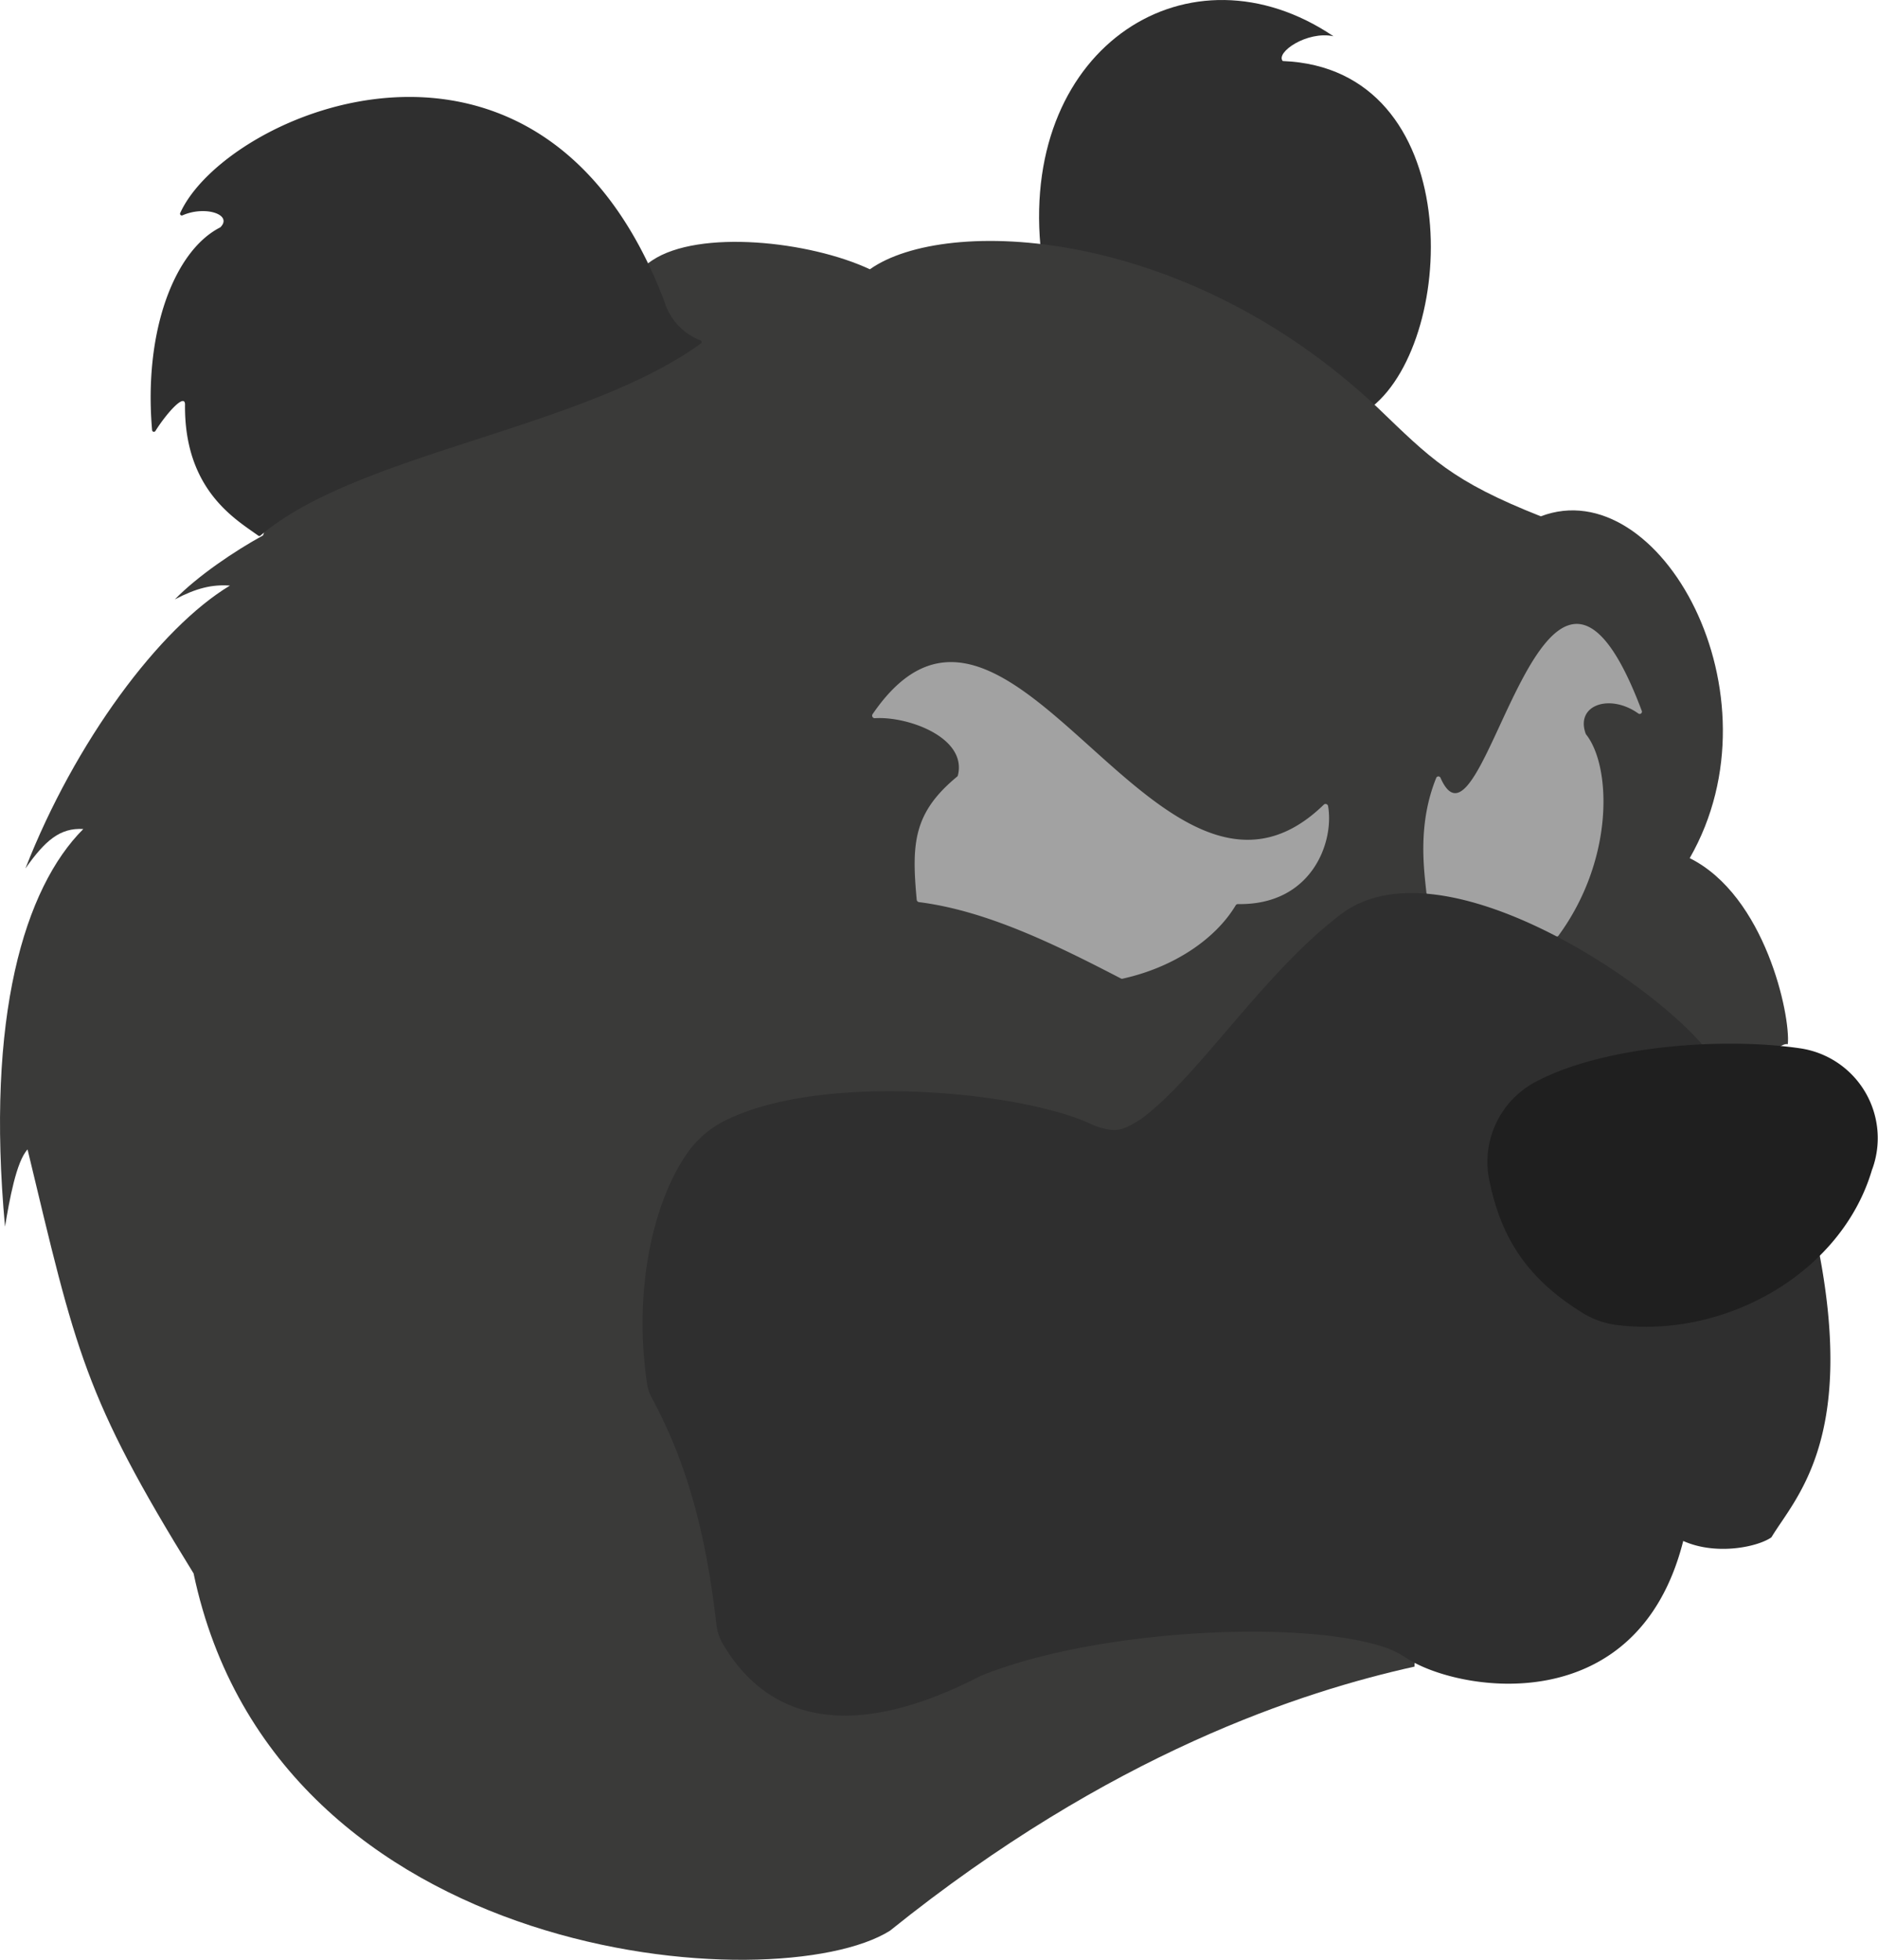 <svg xmlns="http://www.w3.org/2000/svg" viewBox="0 0 333.23 347.73"><defs><style>.cls-1{fill:#2f2f2f;}.cls-2{fill:#3a3a39;}.cls-3{fill:#a2a2a2;}.cls-4{fill:#1f1f1f;}</style></defs><g id="Layer_2" data-name="Layer 2"><g id="Layer_1-2" data-name="Layer 1"><path class="cls-1" d="M184.61,43.6c-3.2-35.54,26.54-54.32,52-37.17-4.7-1-10.32,2.89-9,4.4,32.58,1.27,31.11,49.11,15.85,61.34C220.67,70.67,194.59,56.91,184.61,43.6Z"/><path class="cls-2" d="M34.35,279.17C49,348.82,138.06,355.06,157.92,342.56,197.13,311,231.17,300.1,251,295.7c-1-7.73,58.4-112,66.23-110.44.49-5.09-4-26.32-17.41-33,16.72-29.15-5.38-68.68-26.42-60.65-15.84-6.26-19.55-10.25-29.05-19.37-34.24-32.19-76.6-33.95-90-24.46-10.66-5-30.33-7.14-38.64-1.57C100,57.49,55.28,67.57,46.67,95c-5,2.74-11.54,7.14-15.65,11.35,3.82-2,6.6-2.68,9.78-2.45-12.52,7.54-27.49,27.69-36.29,50.19,3.52-5,6.16-7.24,10.27-7C4.31,157.57-2.53,180.36.89,217.64c.78-4.7,2-11.55,4-13.7C13.51,239.84,14.88,247.67,34.35,279.17Z"/><path class="cls-3" d="M255.6,138c7.78,17.74,18.11-58.73,35.72-11.86a.4.4,0,0,1-.61.46c-5.07-3.62-11.26-1.51-9.32,3.65,4.55,5.65,5.08,22.24-4.87,35.78a.51.51,0,0,1-.3.17c-13.21,1.38-19.05-1.9-23.05-7.62a.44.44,0,0,1-.07-.19c-.47-4.42-1.54-12.29,1.75-20.39A.41.41,0,0,1,255.6,138Z"/><path class="cls-1" d="M114.82,245.54c-2.48-16.65,1.06-32.31,7.17-41a17.92,17.92,0,0,1,6.74-5.75c17.3-8.61,52.45-5.11,64.77.61a12.15,12.15,0,0,0,1.9.72c2.95.79,4,.3,6.88-1.44,10.17-7.31,21.78-26,35.74-36.53,17.27-12.89,53.74,11.09,64.17,23.35-.78,10.18-4.17,25.7,20.61,36.78,6.39,33.4-4.34,43.59-8.48,50.48-2.38,1.7-9.78,3.28-15.65.65-8.13,32.14-39.87,26.75-49,20.85a17.65,17.65,0,0,0-3.53-1.83c-14.56-5.2-51.5-3.39-71.85,4.81-.28.12-.56.25-.83.39-24.83,12.63-38.22,5.8-45.15-5.86a9,9,0,0,1-1.2-3.59c-2.07-18.22-6-30-11.43-40.13A7.38,7.38,0,0,1,114.82,245.54Z"/><path class="cls-4" d="M319.39,186c-13.57-2-34.88-.5-47,6a16.05,16.05,0,0,0-8.16,17.25c2.07,10.38,6.75,17.62,16.57,23.69a15,15,0,0,0,6,2.14c19.58,2.49,40.07-9.41,45.38-27.58l.07-.16A16.1,16.1,0,0,0,319.39,186Z"/><path class="cls-3" d="M235.66,143.07c1.09,6.36-2.9,17.56-16,17.34a.46.46,0,0,0-.4.22c-3.59,6-11,11-20,13a.47.47,0,0,1-.33,0c-12-6.23-24-12.06-35.87-13.57a.47.47,0,0,1-.4-.42c-.93-10-.59-15.43,7.15-21.83a.42.42,0,0,0,.16-.25c1.65-6.69-8.86-10.5-14.72-10.13a.46.46,0,0,1-.41-.73c24.2-35.37,50.82,44.37,80,16.12A.46.46,0,0,1,235.66,143.07Z"/><path class="cls-1" d="M124.37,60.94c-21,15.21-61,19.45-78.17,34.1a.29.29,0,0,1-.37,0c-4-2.89-13.19-8.11-13-23.34-.11-2-3.47,1.9-5.26,4.78a.32.32,0,0,1-.58-.14c-1.53-17.44,3.9-31.85,12.1-36,2.29-2.27-2.69-3.91-6.71-2.13a.31.31,0,0,1-.41-.4c8.09-17.94,64-42,85.9,15.64a10.76,10.76,0,0,0,6.43,6.95A.32.32,0,0,1,124.37,60.94Z"/></g></g></svg>